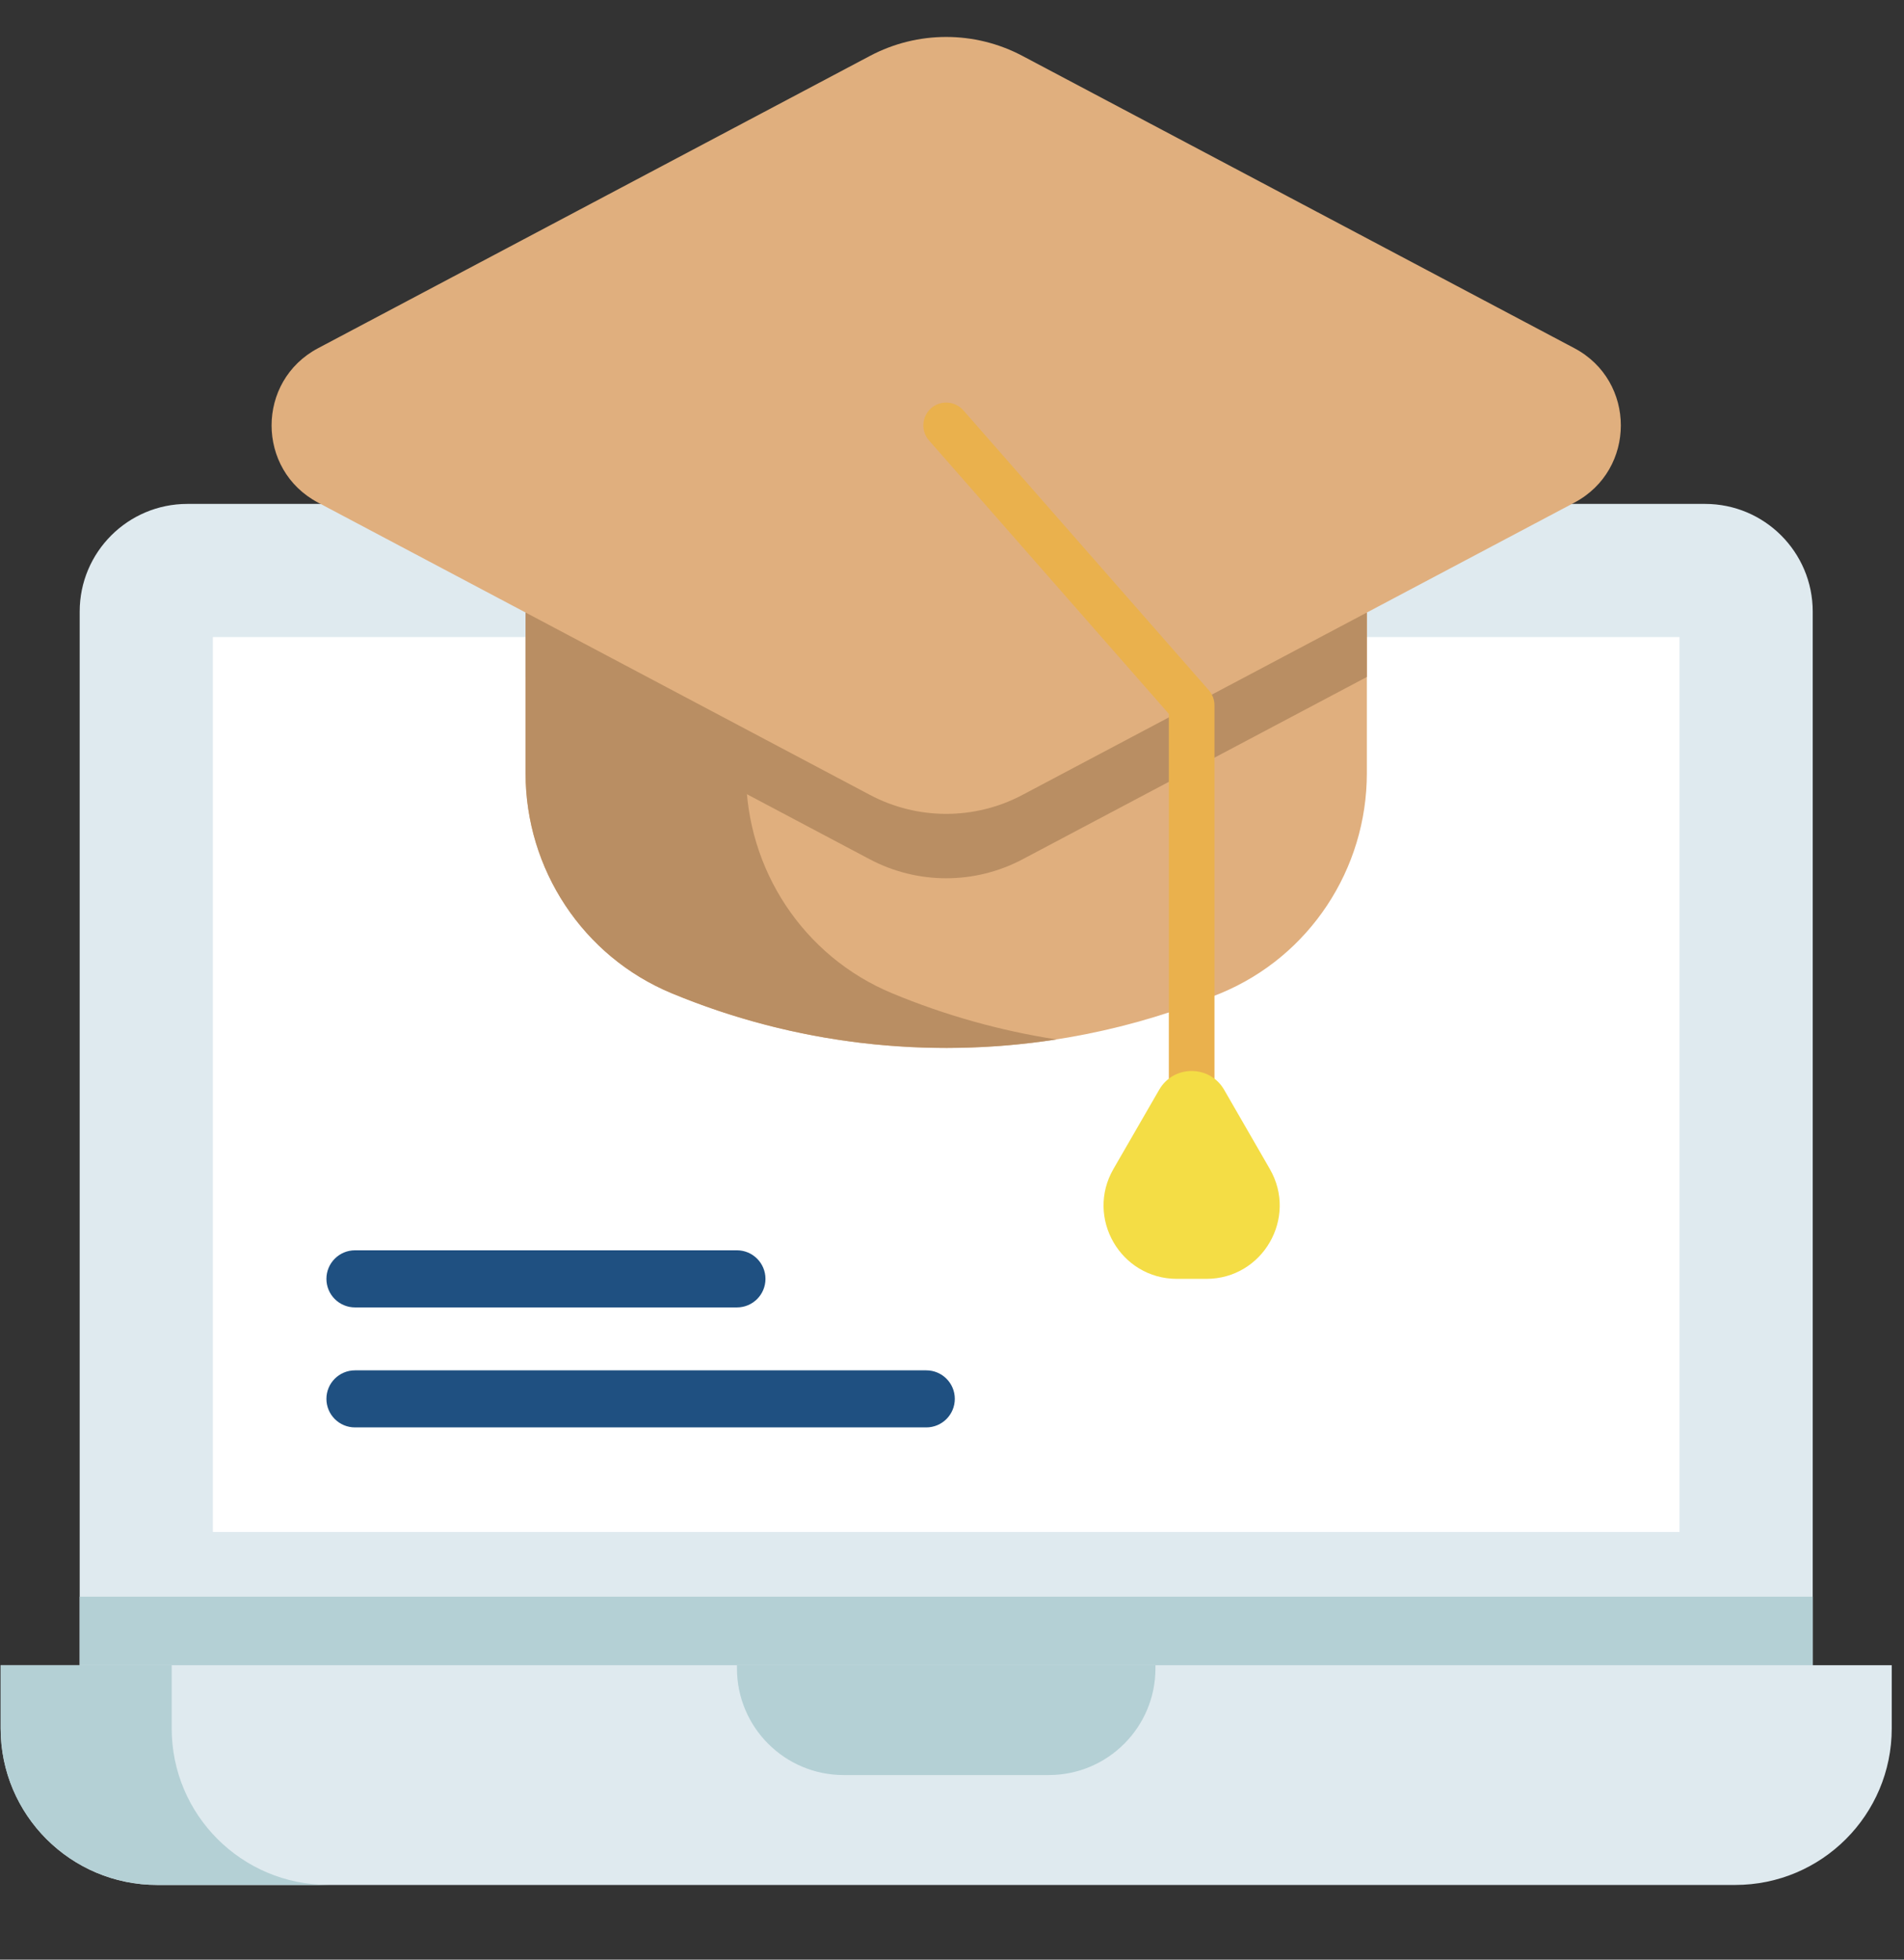 <?xml version="1.0" encoding="UTF-8"?> <svg xmlns="http://www.w3.org/2000/svg" width="34" height="35" viewBox="0 0 34 35" fill="none"><rect x="0" y="0" width="34" height="35" fill="#333333" stroke="none"/> <path d="M32.37 10.923V31.587H1.423V10.923C1.423 9.861 2.284 9 3.346 9H30.447C31.509 9 32.37 9.861 32.37 10.923Z" fill="#DFEAEF"></path> <path d="M1.423 28.518H32.37V31.587H1.423V28.518Z" fill="#B4D0D5"></path> <path d="M29.991 11.378V27.362H3.801V11.378H29.991Z" fill="white"></path> <path d="M33.781 29.741H0.012V30.87C0.012 32.414 1.263 33.666 2.807 33.666H30.986C32.53 33.666 33.781 32.414 33.781 30.87V29.741Z" fill="#DFEAEF"></path> <path d="M18.728 31.703H15.065C14.013 31.703 13.16 30.85 13.16 29.798V29.741H20.633V29.798C20.633 30.85 19.78 31.703 18.728 31.703Z" fill="#B4D0D5"></path> <path d="M5.862 33.665H2.807C1.262 33.665 0.011 32.414 0.011 30.87V29.741H3.066V30.87C3.066 32.414 4.317 33.665 5.862 33.665Z" fill="#B4D0D5"></path> <path d="M24.408 10.94V13.81C24.408 15.524 23.384 17.081 21.8 17.739C18.665 19.042 15.128 19.042 11.993 17.739C10.409 17.081 9.385 15.524 9.385 13.81V10.94H24.408Z" fill="#E0AF7E"></path> <path d="M18.865 18.565C16.561 18.923 14.179 18.649 11.993 17.74C10.409 17.082 9.385 15.525 9.385 13.811V10.94H13.322V13.811C13.322 15.525 14.346 17.082 15.93 17.74C16.879 18.135 17.865 18.41 18.865 18.565Z" fill="#B98E63"></path> <path d="M24.408 10.94V12.091L18.259 15.348C17.407 15.799 16.386 15.799 15.533 15.348L9.385 12.091V10.94H24.408Z" fill="#B98E63"></path> <path d="M28.114 6.219L18.259 0.999C17.407 0.547 16.386 0.547 15.534 0.999L5.68 6.219C4.573 6.805 4.573 8.391 5.68 8.977L15.534 14.197C16.386 14.649 17.407 14.649 18.259 14.197L28.114 8.977C29.22 8.391 29.22 6.805 28.114 6.219Z" fill="#E0AF7E"></path> <path d="M21.28 19.778C21.054 19.778 20.872 19.596 20.872 19.37V12.75L16.589 7.866C16.441 7.697 16.458 7.44 16.627 7.291C16.796 7.143 17.054 7.16 17.203 7.329L21.586 12.328C21.651 12.402 21.687 12.498 21.687 12.596V19.37C21.687 19.596 21.505 19.778 21.28 19.778Z" fill="#EAB14D"></path> <path d="M20.7 19.463L19.883 20.878C19.38 21.75 20.009 22.841 21.017 22.841H21.542C22.549 22.841 23.179 21.75 22.675 20.878L21.859 19.463C21.601 19.017 20.957 19.017 20.7 19.463Z" fill="#F4DD45"></path> <path d="M16.541 25.494H6.339C6.057 25.494 5.829 25.266 5.829 24.984C5.829 24.703 6.057 24.475 6.339 24.475H16.541C16.822 24.475 17.05 24.703 17.05 24.984C17.05 25.266 16.822 25.494 16.541 25.494Z" fill="#1F5081"></path> <path d="M13.16 23.351H6.339C6.057 23.351 5.829 23.123 5.829 22.841C5.829 22.56 6.057 22.331 6.339 22.331H13.16C13.441 22.331 13.669 22.56 13.669 22.841C13.669 23.123 13.441 23.351 13.16 23.351Z" fill="#1F5081"></path> </svg> 